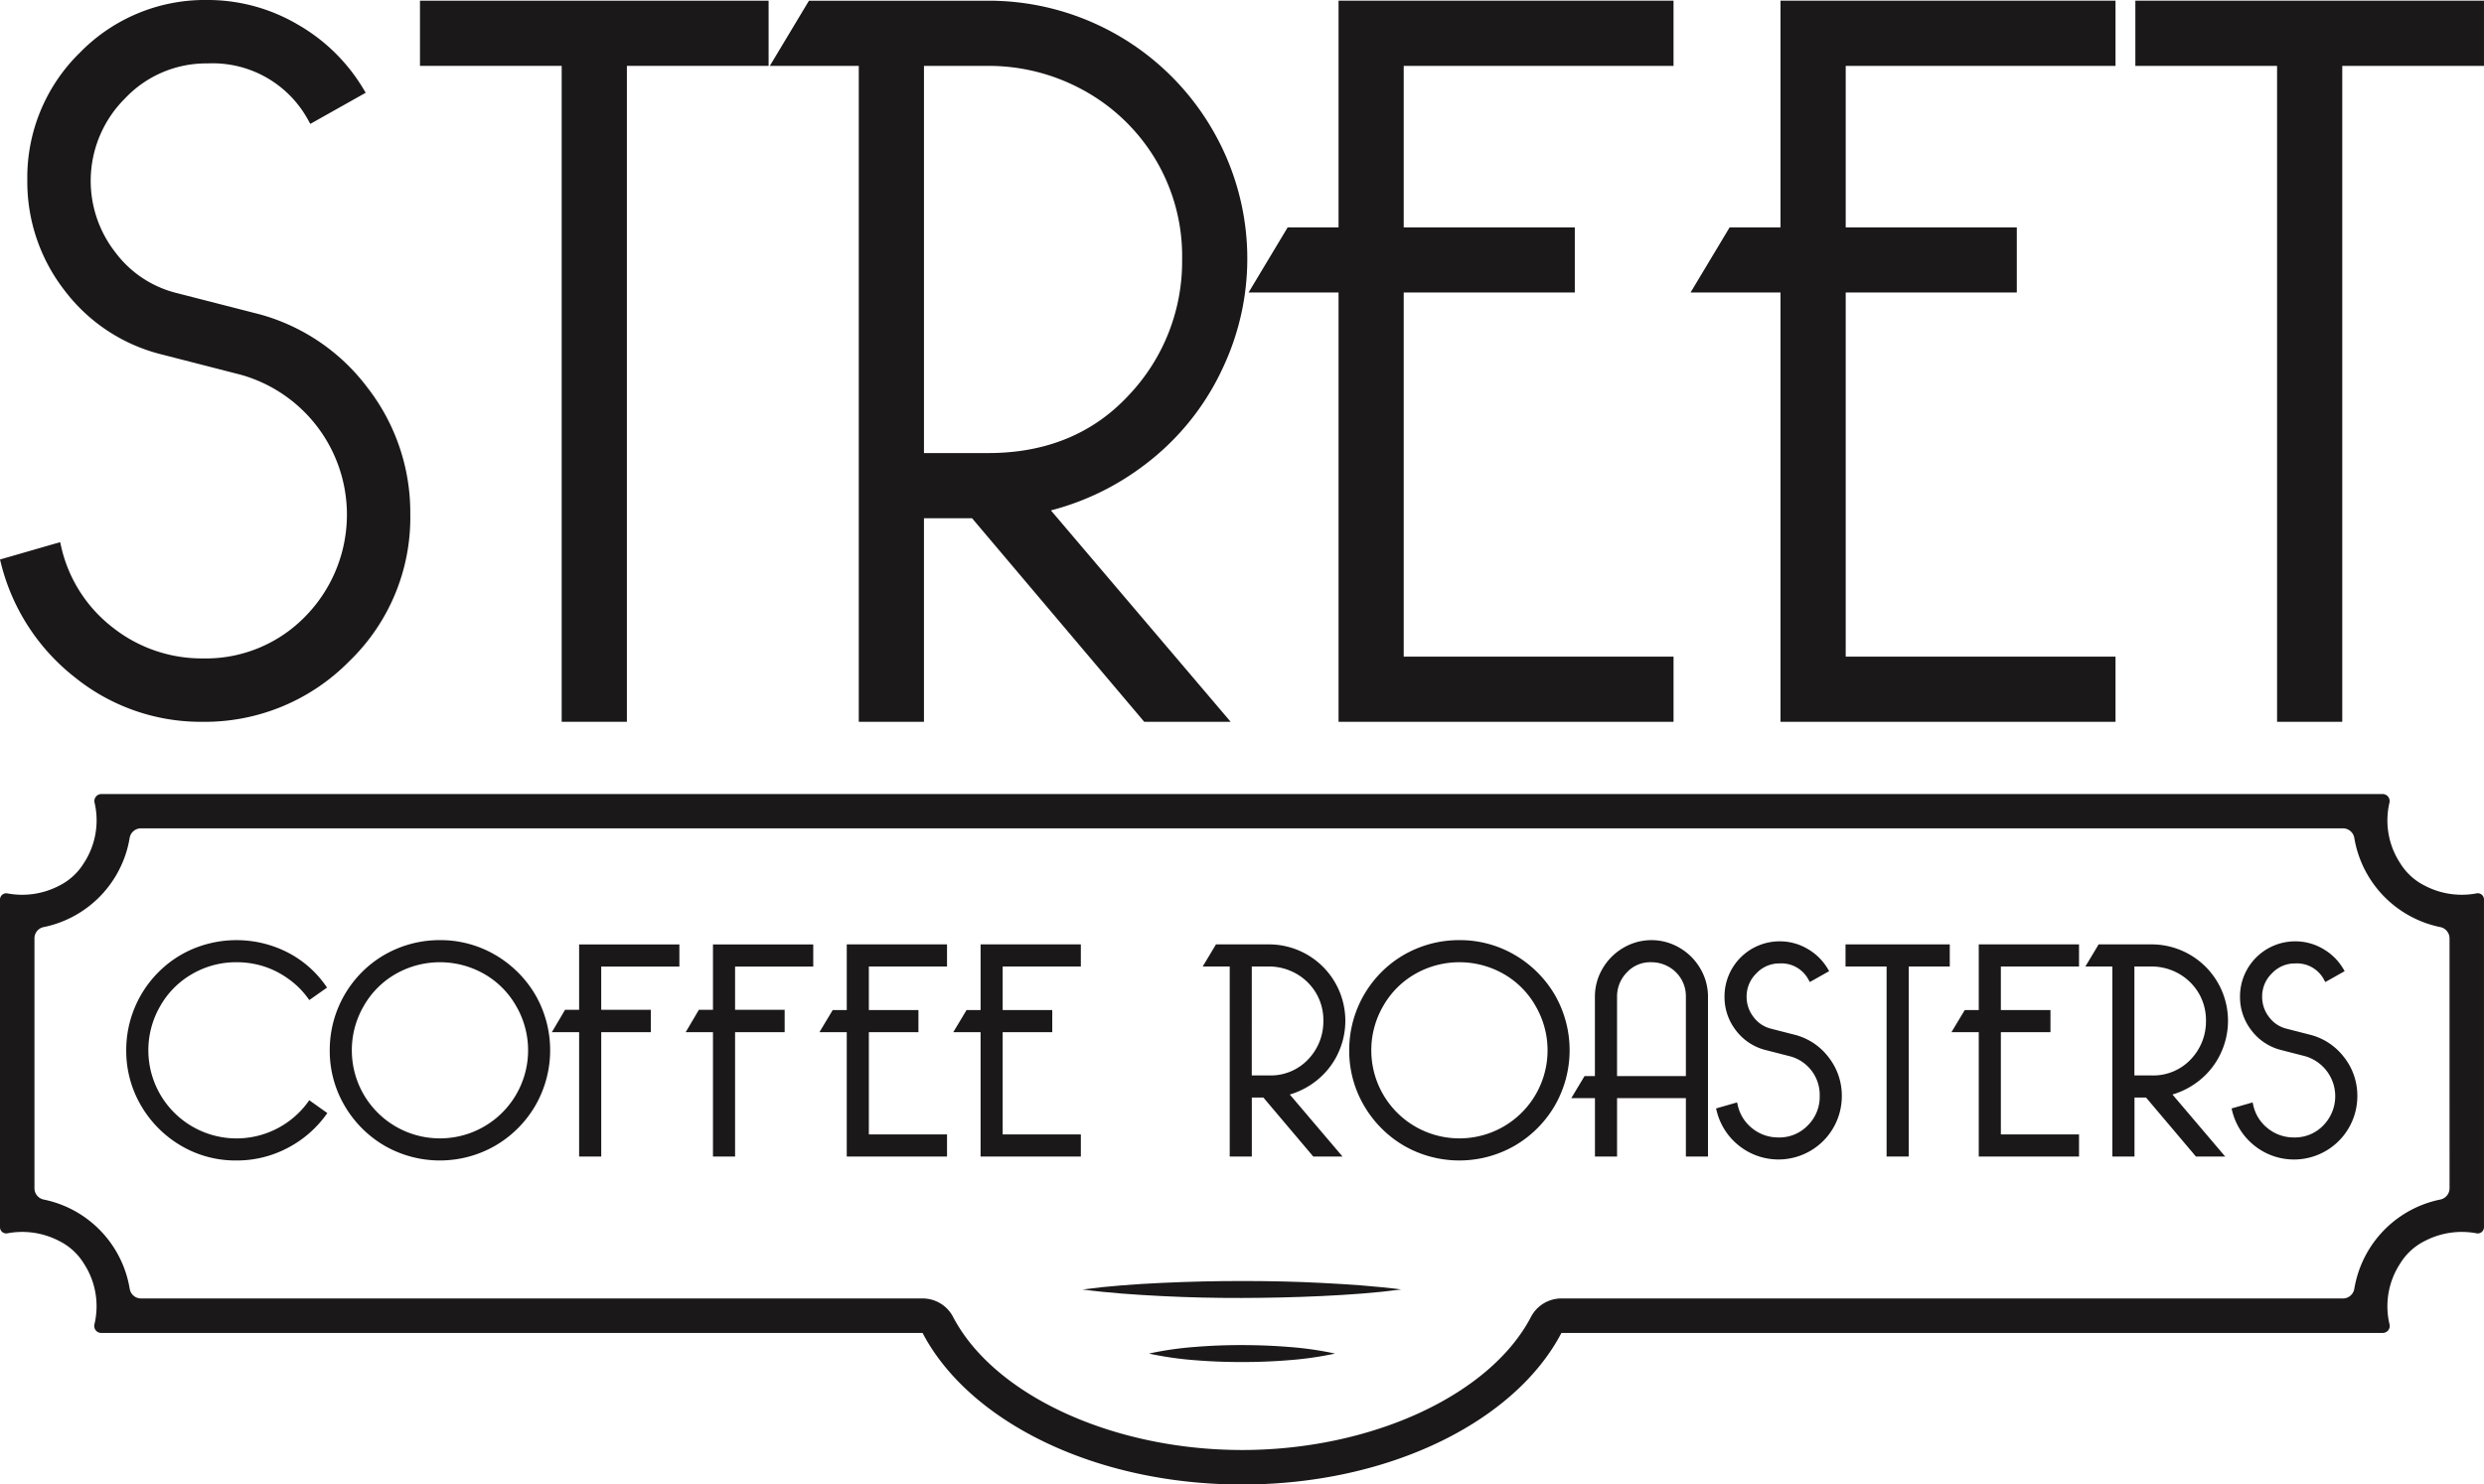 <svg id="logo_blabck" xmlns="http://www.w3.org/2000/svg" xmlns:xlink="http://www.w3.org/1999/xlink" width="258.42" height="154.483" viewBox="0 0 258.42 154.483">
  <defs>
    <clipPath id="clip-path">
      <rect id="Rectangle_1" data-name="Rectangle 1" width="258.42" height="154.483" fill="none"/>
    </clipPath>
  </defs>
  <g id="Group_1" data-name="Group 1" clip-path="url(#clip-path)">
    <path id="Path_1" data-name="Path 1" d="M257.637,46.322a8.3,8.3,0,0,1-5.372-.8,6.3,6.3,0,0,1-2.556-2.331,8.1,8.1,0,0,1-1.125-6.309.733.733,0,0,0-.714-.9H10.551a.729.729,0,0,0-.712.9,8.111,8.111,0,0,1-1.13,6.311A6.313,6.313,0,0,1,6.15,45.525a8.318,8.318,0,0,1-5.369.8A.649.649,0,0,0,0,46.953V81.062a.647.647,0,0,0,.781.632,8.314,8.314,0,0,1,5.376.8A6.306,6.306,0,0,1,8.725,84.84a8.115,8.115,0,0,1,1.1,6.325.725.725,0,0,0,.707.9H95.979c4.8,9.182,17.863,15.771,33.232,15.771s28.43-6.589,33.229-15.771h85.445a.726.726,0,0,0,.705-.9,8.112,8.112,0,0,1,1.112-6.329,6.273,6.273,0,0,1,2.57-2.347,8.321,8.321,0,0,1,5.365-.795.647.647,0,0,0,.781-.632V46.953a.647.647,0,0,0-.781-.632m-2.8,30.689a1.2,1.2,0,0,1-.962,1.171,11.361,11.361,0,0,0-8.794,8.534c-.06.248-.113.505-.154.76a1.2,1.2,0,0,1-1.18,1h-81.3a3.573,3.573,0,0,0-3.176,1.925c-4.262,8.153-16.62,13.846-30.053,13.846S103.42,98.556,99.155,90.4a3.573,3.573,0,0,0-3.176-1.925H14.673a1.194,1.194,0,0,1-1.178-1c-.046-.255-.094-.51-.152-.76a11.37,11.37,0,0,0-8.8-8.534,1.2,1.2,0,0,1-.958-1.171V51a1.191,1.191,0,0,1,.958-1.171,11.377,11.377,0,0,0,8.789-8.5c.06-.257.11-.519.156-.776a1.194,1.194,0,0,1,1.178-1H243.749a1.2,1.2,0,0,1,1.18,1c.041.257.094.517.156.776a11.384,11.384,0,0,0,8.787,8.5A1.2,1.2,0,0,1,254.835,51Z" transform="translate(0 46.648)" fill="#1a1818"/>
    <path id="Path_2" data-name="Path 2" d="M26.682,32.625,18.391,30.5a11.378,11.378,0,0,1-6.378-4.221,12.086,12.086,0,0,1,.981-16.023,11.605,11.605,0,0,1,8.6-3.656A11.317,11.317,0,0,1,32.1,12.567l.184.326,5.762-3.24-.2-.331a18.867,18.867,0,0,0-6.881-6.775A18.475,18.475,0,0,0,21.595,0,18.158,18.158,0,0,0,8.316,5.475,18.162,18.162,0,0,0,2.841,18.754,18.435,18.435,0,0,0,6.69,30.191,18.122,18.122,0,0,0,16.722,36.86l8.286,2.127a15.118,15.118,0,0,1,6.782,25.132,14.433,14.433,0,0,1-10.725,4.4,14.916,14.916,0,0,1-9.331-3.213,14.73,14.73,0,0,1-5.388-8.5l-.09-.386L0,58.226l.09.354A21.7,21.7,0,0,0,7.762,70.466a20.873,20.873,0,0,0,13.3,4.651,21.072,21.072,0,0,0,15.242-6.272,20.779,20.779,0,0,0,6.38-15.353A21.189,21.189,0,0,0,38.2,40.3a20.916,20.916,0,0,0-11.52-7.678" transform="translate(0 -0.001)" fill="#1a1818"/>
    <path id="Path_3" data-name="Path 3" d="M19.024,6.814H33.768V75.073H40.55V6.814H55.294V.032H19.024Z" transform="translate(24.667 0.04)" fill="#1a1818"/>
    <path id="Path_4" data-name="Path 4" d="M81.776,38.707a26.657,26.657,0,0,0-.831-25.212A26.911,26.911,0,0,0,57.618.032H38.943l-4.07,6.782h9.253V75.073h6.782V53.887h5l17.8,21.051.117.136h8.989l-18.7-22a27.441,27.441,0,0,0,10.018-4.947,26.546,26.546,0,0,0,7.648-9.418M50.908,6.814h6.711A20.468,20.468,0,0,1,67.374,9.28a19.862,19.862,0,0,1,7.5,7.071A19.615,19.615,0,0,1,77.764,26.96a20.2,20.2,0,0,1-5.576,14.152c-3.691,3.978-8.594,5.994-14.57,5.994H50.908Z" transform="translate(45.216 0.041)" fill="#1a1818"/>
    <path id="Path_5" data-name="Path 5" d="M65.92,23.622H60.627L56.559,30.4H65.92V75.075h34.851V68.291H72.7V30.4h17.8V23.622H72.7V6.814h28.069V.032H65.92Z" transform="translate(73.334 0.04)" fill="#1a1818"/>
    <path id="Path_6" data-name="Path 6" d="M85.941,23.622H80.647L76.58,30.4h9.361V75.075h34.851V68.291H92.723V30.4h17.8V23.622h-17.8V6.814h28.069V.032H85.941Z" transform="translate(99.293 0.04)" fill="#1a1818"/>
    <path id="Path_7" data-name="Path 7" d="M96.73.032V6.814h14.744V75.075h6.782V6.814H133V.032Z" transform="translate(125.419 0.04)" fill="#1a1818"/>
    <path id="Path_8" data-name="Path 8" d="M24.6,59.485a9.176,9.176,0,0,1-3.211,2.733A9.174,9.174,0,0,1,9.247,49.474a8.9,8.9,0,0,1,3.346-3.36A9.079,9.079,0,0,1,17.168,44.9a9.4,9.4,0,0,1,2.9.443,9.164,9.164,0,0,1,2.565,1.321A8.723,8.723,0,0,1,24.6,48.612l.163.225,1.846-1.3-.161-.227a10.946,10.946,0,0,0-3.994-3.459,11.726,11.726,0,0,0-9.678-.388,11.233,11.233,0,0,0-3.7,2.464,11.465,11.465,0,0,0-3.358,8.123A11.261,11.261,0,0,0,7.26,59.822a11.582,11.582,0,0,0,4.15,4.166,11.159,11.159,0,0,0,5.758,1.543,11.306,11.306,0,0,0,5.3-1.284,11.459,11.459,0,0,0,4.005-3.422l.165-.227-1.879-1.337Z" transform="translate(7.415 55.234)" fill="#1a1818"/>
    <path id="Path_9" data-name="Path 9" d="M32.159,44.141A11.267,11.267,0,0,0,26.386,42.6a11.479,11.479,0,0,0-4.393.861,11.231,11.231,0,0,0-3.7,2.464,11.476,11.476,0,0,0-3.355,8.123,11.261,11.261,0,0,0,1.541,5.774,11.546,11.546,0,0,0,4.15,4.166,11.556,11.556,0,0,0,11.531,0,11.537,11.537,0,0,0,4.166-4.166,11.556,11.556,0,0,0,0-11.531,11.618,11.618,0,0,0-4.166-4.15M26.386,63.23a9.156,9.156,0,0,1-9.15-9.182,9.12,9.12,0,0,1,1.229-4.575,8.9,8.9,0,0,1,3.346-3.36,9.3,9.3,0,0,1,9.182,0,8.9,8.9,0,0,1,3.346,3.36A9.165,9.165,0,0,1,26.386,63.23" transform="translate(19.367 55.234)" fill="#1a1818"/>
    <path id="Path_10" data-name="Path 10" d="M27.835,49.6H26.372L25,51.927h2.836V64.868h2.3V51.927h5.158V49.6H30.134v-4.5h8.132v-2.3H27.835Z" transform="translate(32.413 55.484)" fill="#1a1818"/>
    <path id="Path_11" data-name="Path 11" d="M33.9,49.6H32.434l-1.373,2.331H33.9V64.868h2.3V51.927h5.158V49.6H36.2v-4.5h8.132v-2.3H33.9Z" transform="translate(40.273 55.484)" fill="#1a1818"/>
    <path id="Path_12" data-name="Path 12" d="M39.962,49.628H38.5l-1.38,2.3h2.841V64.868H50.393v-2.3H42.26V51.927h5.158v-2.3H42.26V45.092h8.132v-2.3H39.962Z" transform="translate(48.13 55.484)" fill="#1a1818"/>
    <path id="Path_13" data-name="Path 13" d="M46.024,49.628H44.563l-1.38,2.3h2.841V64.868H56.455v-2.3H48.322V51.927h5.158v-2.3H48.322V45.092h8.132v-2.3H46.024Z" transform="translate(55.99 55.484)" fill="#1a1818"/>
    <path id="Path_14" data-name="Path 14" d="M68.514,54.237a7.951,7.951,0,0,0-7.149-11.444h-5.5l-1.38,2.3h2.809V64.868h2.3V58.729h1.2l5.19,6.139h3.043l-5.482-6.451a8.146,8.146,0,0,0,2.708-1.392,7.846,7.846,0,0,0,2.264-2.788m-8.927-9.145h1.778a5.786,5.786,0,0,1,2.747.694,5.618,5.618,0,0,1,2.111,1.991,5.531,5.531,0,0,1,.811,2.983,5.691,5.691,0,0,1-1.571,3.987,5.354,5.354,0,0,1-4.1,1.683H59.588Z" transform="translate(70.638 55.484)" fill="#1a1818"/>
    <path id="Path_15" data-name="Path 15" d="M78.34,44.141A11.273,11.273,0,0,0,72.567,42.6a11.479,11.479,0,0,0-4.393.861,11.231,11.231,0,0,0-3.7,2.464,11.476,11.476,0,0,0-3.355,8.123,11.261,11.261,0,0,0,1.541,5.774,11.558,11.558,0,0,0,4.148,4.166,11.561,11.561,0,0,0,11.533,0,11.537,11.537,0,0,0,4.166-4.166,11.556,11.556,0,0,0,0-11.531,11.618,11.618,0,0,0-4.166-4.15M72.567,63.23a9.157,9.157,0,0,1-9.15-9.182,9.12,9.12,0,0,1,1.229-4.575,8.913,8.913,0,0,1,3.344-3.36,9.3,9.3,0,0,1,9.184,0,8.881,8.881,0,0,1,3.344,3.36A9.162,9.162,0,0,1,72.567,63.23" transform="translate(79.245 55.234)" fill="#1a1818"/>
    <path id="Path_16" data-name="Path 16" d="M82.445,43.4a5.755,5.755,0,0,0-5.852,0,5.938,5.938,0,0,0-2.157,2.157,5.714,5.714,0,0,0-.8,2.926v8.263H72.558l-1.38,2.3H73.64v6.074h2.3V59.044H83.1v6.074h2.3V48.482a5.736,5.736,0,0,0-.8-2.926A5.956,5.956,0,0,0,82.445,43.4m.655,5.082v8.263H75.939V48.482a3.567,3.567,0,0,1,1-2.5A3.316,3.316,0,0,1,79.519,44.9a3.65,3.65,0,0,1,1.734.441,3.516,3.516,0,0,1,1.334,1.263,3.473,3.473,0,0,1,.512,1.876" transform="translate(92.289 55.234)" fill="#1a1818"/>
    <path id="Path_17" data-name="Path 17" d="M85.926,52.377l-2.471-.634a3.186,3.186,0,0,1-1.807-1.2,3.389,3.389,0,0,1-.733-2.138,3.336,3.336,0,0,1,1.013-2.416,3.256,3.256,0,0,1,2.441-1.038,3.177,3.177,0,0,1,2.986,1.695l.138.241,2.01-1.132-.145-.246a5.81,5.81,0,0,0-2.111-2.076,5.662,5.662,0,0,0-2.878-.781,5.732,5.732,0,0,0-5.753,5.753,5.649,5.649,0,0,0,1.18,3.507,5.574,5.574,0,0,0,3.08,2.049l2.469.632a4.154,4.154,0,0,1,3.174,4.159A4.161,4.161,0,0,1,87.285,61.8a4.081,4.081,0,0,1-3.075,1.261,4.283,4.283,0,0,1-2.676-.921A4.221,4.221,0,0,1,79.991,59.7l-.069-.285-2.186.629.067.264a6.616,6.616,0,0,0,2.343,3.629A6.592,6.592,0,0,0,90.82,58.755a6.473,6.473,0,0,0-1.371-4.031,6.407,6.407,0,0,0-3.523-2.347" transform="translate(100.792 55.307)" fill="#1a1818"/>
    <path id="Path_18" data-name="Path 18" d="M83.6,45.092h4.272V64.868h2.3V45.092h4.272v-2.3H83.6Z" transform="translate(108.398 55.485)" fill="#1a1818"/>
    <path id="Path_19" data-name="Path 19" d="M91.24,49.628H89.78l-1.38,2.3H91.24V64.868h10.431v-2.3H93.539V51.927H98.7v-2.3H93.539V45.092h8.132v-2.3H91.24Z" transform="translate(114.618 55.484)" fill="#1a1818"/>
    <path id="Path_20" data-name="Path 20" d="M108.5,54.237a7.951,7.951,0,0,0-7.149-11.444h-5.5l-1.38,2.3h2.809V64.868h2.3V58.729h1.2l5.19,6.139h3.043l-5.482-6.451a8.145,8.145,0,0,0,2.708-1.392,7.87,7.87,0,0,0,2.264-2.788M99.57,45.092h1.778a5.786,5.786,0,0,1,2.747.694,5.618,5.618,0,0,1,2.111,1.991,5.531,5.531,0,0,1,.811,2.983,5.691,5.691,0,0,1-1.571,3.987,5.354,5.354,0,0,1-4.1,1.683H99.57Z" transform="translate(122.479 55.484)" fill="#1a1818"/>
    <path id="Path_21" data-name="Path 21" d="M112.8,54.725a6.4,6.4,0,0,0-3.523-2.347l-2.471-.634a3.193,3.193,0,0,1-1.807-1.2,3.4,3.4,0,0,1-.73-2.138,3.328,3.328,0,0,1,1.013-2.416,3.253,3.253,0,0,1,2.441-1.038,3.173,3.173,0,0,1,2.983,1.693l.138.243,2.01-1.132-.145-.246a5.8,5.8,0,0,0-2.111-2.078,5.68,5.68,0,0,0-2.875-.779,5.736,5.736,0,0,0-5.755,5.753,5.637,5.637,0,0,0,1.183,3.507,5.56,5.56,0,0,0,3.077,2.046l2.469.634A4.336,4.336,0,0,1,110.64,61.8a4.093,4.093,0,0,1-3.075,1.261,4.273,4.273,0,0,1-2.678-.923,4.208,4.208,0,0,1-1.543-2.437l-.067-.285-2.189.629.067.262a6.622,6.622,0,0,0,2.343,3.631,6.591,6.591,0,0,0,10.675-5.186,6.473,6.473,0,0,0-1.371-4.031" transform="translate(131.07 55.307)" fill="#1a1818"/>
    <path id="Path_22" data-name="Path 22" d="M82.241,58.926c-2.767.365-5.535.556-8.3.687s-5.535.193-8.3.2-5.535-.053-8.3-.193-5.535-.322-8.3-.689c2.767-.367,5.535-.56,8.3-.689s5.535-.193,8.3-.193,5.535.055,8.3.2,5.535.322,8.3.687" transform="translate(63.575 75.259)" fill="#1a1818"/>
    <path id="Path_23" data-name="Path 23" d="M71.41,61.832a35.1,35.1,0,0,1-4.841.691c-1.615.131-3.227.191-4.841.191s-3.227-.057-4.841-.188a34.766,34.766,0,0,1-4.841-.694,34.764,34.764,0,0,1,4.841-.694c1.615-.131,3.227-.191,4.841-.188s3.227.06,4.841.191a35.1,35.1,0,0,1,4.841.691" transform="translate(67.481 79.026)" fill="#1a1818"/>
  </g>
</svg>
